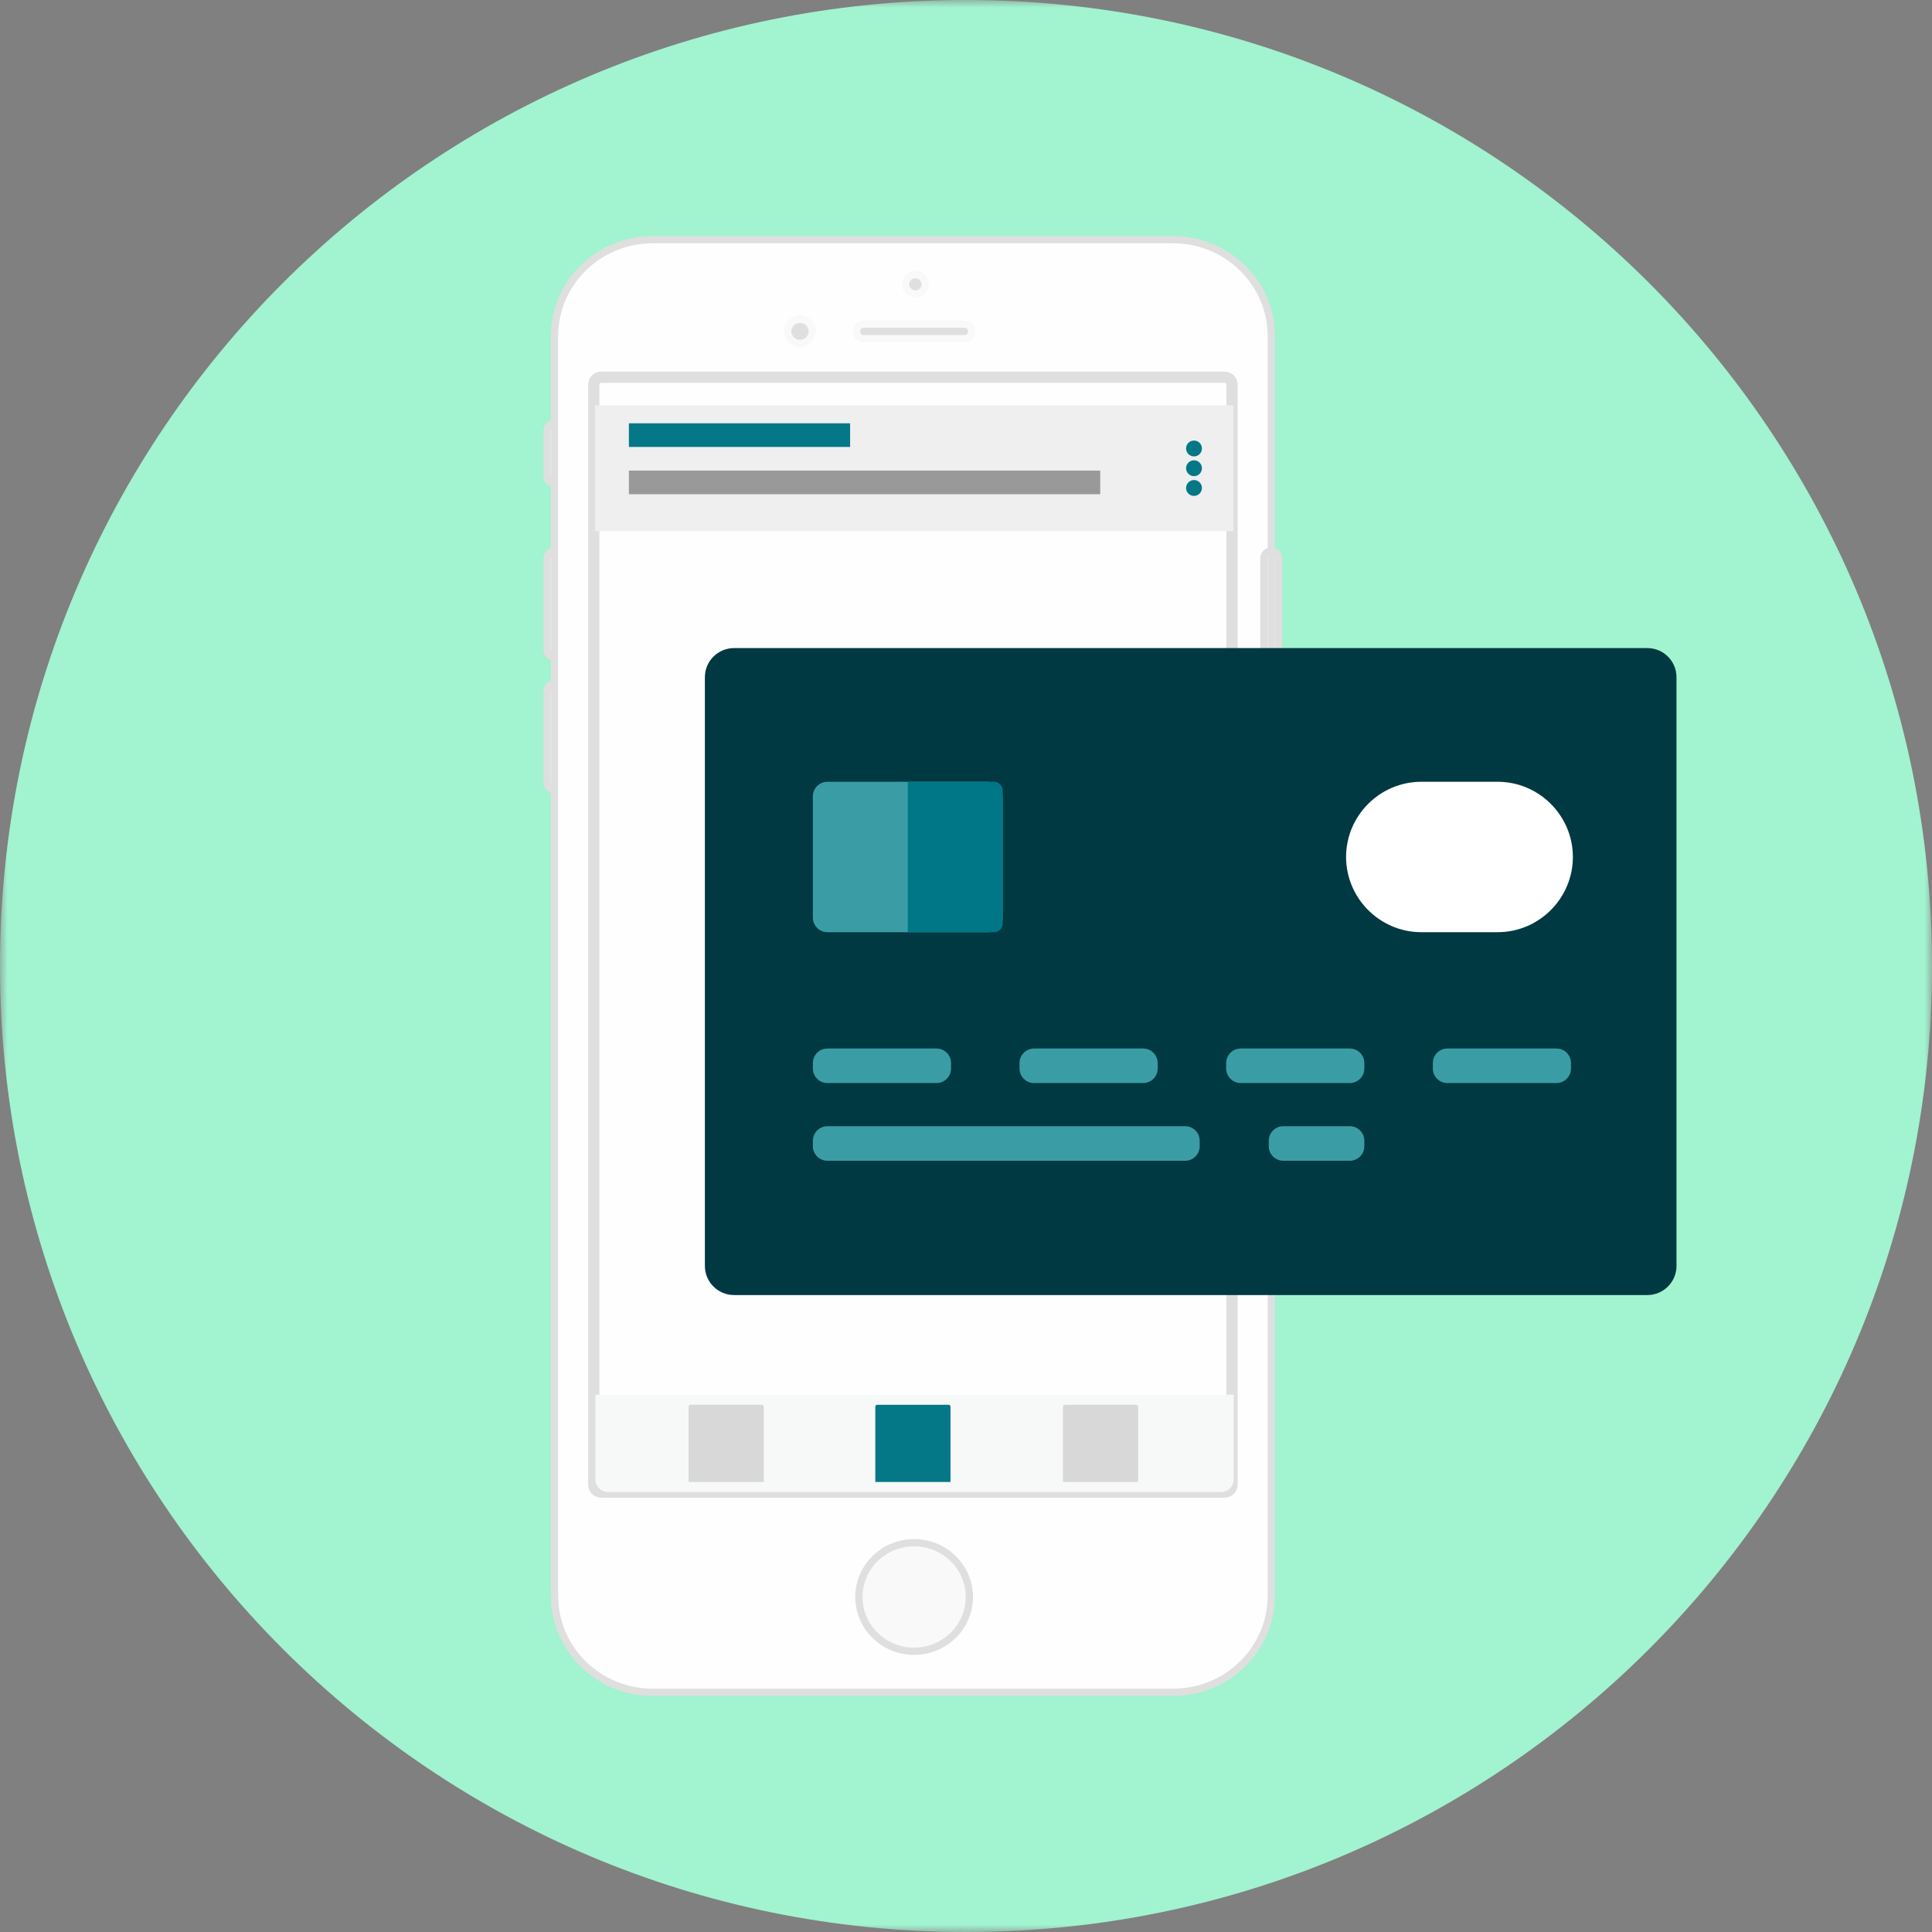 <svg xmlns="http://www.w3.org/2000/svg" xmlns:xlink="http://www.w3.org/1999/xlink" width="133" height="133" viewBox="0 0 133 133">
  <rect x="0" y="0" width="133" height="133" fill="#808080" stroke="none"/>
  <defs>
    <polygon id="pay_picto-a" points="0 0 133 0 133 133 0 133"/>
  </defs>
  <g fill="none" fill-rule="evenodd">
    <mask id="pay_picto-b" fill="#fff">
      <use xlink:href="#pay_picto-a"/>
    </mask>
    <path fill="#A2F3D0" d="M133,66.5 C133,103.228 103.227,133 66.5,133 C29.773,133 0,103.228 0,66.5 C0,29.773 29.773,-0 66.5,-0 C103.227,-0 133,29.773 133,66.5" mask="url(#pay_picto-b)"/>
    <path fill="#FEFEFE" d="M37.666,29.621 C37.666,29.347 37.894,29.125 38.173,29.125 C38.453,29.125 38.68,29.348 38.68,29.621 L38.68,32.78 C38.68,33.056 38.453,33.277 38.173,33.277 C37.893,33.277 37.666,33.055 37.666,32.78 L37.666,29.621 Z" mask="url(#pay_picto-b)"/>
    <path stroke="#DFDFDF" stroke-width=".5" d="M37.666,29.621 C37.666,29.347 37.894,29.125 38.173,29.125 C38.453,29.125 38.68,29.348 38.68,29.621 L38.68,32.78 C38.68,33.056 38.453,33.277 38.173,33.277 C37.893,33.277 37.666,33.055 37.666,32.78 L37.666,29.621 Z" mask="url(#pay_picto-b)"/>
    <path fill="#FEFEFE" d="M37.666,38.428 C37.666,38.153 37.894,37.928 38.173,37.928 C38.453,37.928 38.68,38.152 38.68,38.428 L38.68,44.738 C38.68,45.014 38.453,45.238 38.173,45.238 C37.893,45.238 37.666,45.015 37.666,44.738 L37.666,38.428 Z" mask="url(#pay_picto-b)"/>
    <path stroke="#DFDFDF" stroke-width=".5" d="M37.666,38.428 C37.666,38.153 37.894,37.928 38.173,37.928 C38.453,37.928 38.68,38.152 38.68,38.428 L38.68,44.738 C38.68,45.014 38.453,45.238 38.173,45.238 C37.893,45.238 37.666,45.015 37.666,44.738 L37.666,38.428 Z" mask="url(#pay_picto-b)"/>
    <path fill="#FEFEFE" d="M37.666,47.564 C37.666,47.288 37.894,47.065 38.173,47.065 C38.453,47.065 38.68,47.288 38.68,47.564 L38.68,53.874 C38.68,54.149 38.453,54.374 38.173,54.374 C37.893,54.374 37.666,54.15 37.666,53.874 L37.666,47.564 Z" mask="url(#pay_picto-b)"/>
    <path stroke="#DFDFDF" stroke-width=".5" d="M37.666,47.564 C37.666,47.288 37.894,47.065 38.173,47.065 C38.453,47.065 38.68,47.288 38.68,47.564 L38.68,53.874 C38.68,54.149 38.453,54.374 38.173,54.374 C37.893,54.374 37.666,54.15 37.666,53.874 L37.666,47.564 Z" mask="url(#pay_picto-b)"/>
    <path fill="#FEFEFE" d="M87.009,38.428 C87.009,38.153 87.237,37.928 87.515,37.928 C87.796,37.928 88.023,38.152 88.023,38.428 L88.023,44.738 C88.023,45.014 87.795,45.238 87.515,45.238 C87.236,45.238 87.009,45.015 87.009,44.738 L87.009,38.428 Z" mask="url(#pay_picto-b)"/>
    <path fill="#FEFEFE" d="M38.173,23.143 C38.173,19.474 41.199,16.499 44.934,16.499 L80.755,16.499 C84.489,16.499 87.516,19.475 87.516,23.143 L87.516,109.856 C87.516,113.524 84.49,116.499 80.755,116.499 L44.934,116.499 C41.2,116.499 38.173,113.523 38.173,109.856 L38.173,23.143 Z" mask="url(#pay_picto-b)"/>
    <path stroke="#DFDFDF" stroke-width=".5" d="M87.009,38.428 C87.009,38.153 87.237,37.928 87.515,37.928 C87.796,37.928 88.023,38.152 88.023,38.428 L88.023,44.738 C88.023,45.014 87.795,45.238 87.515,45.238 C87.236,45.238 87.009,45.015 87.009,44.738 L87.009,38.428 Z" mask="url(#pay_picto-b)"/>
    <path stroke="#DFDFDF" stroke-width=".5" d="M38.173,23.143 C38.173,19.474 41.199,16.499 44.934,16.499 L80.755,16.499 C84.489,16.499 87.516,19.475 87.516,23.143 L87.516,109.856 C87.516,113.524 84.49,116.499 80.755,116.499 L44.934,116.499 C41.2,116.499 38.173,113.523 38.173,109.856 L38.173,23.143 Z" mask="url(#pay_picto-b)"/>
    <path fill="#F9F9F9" d="M59.127,109.938 C59.127,107.874 60.828,106.201 62.928,106.201 C65.028,106.201 66.731,107.873 66.731,109.938 C66.731,112.002 65.029,113.674 62.928,113.674 C60.83,113.674 59.127,112.002 59.127,109.938" mask="url(#pay_picto-b)"/>
    <path stroke="#DFDFDF" stroke-width=".5" d="M59.127,109.938 C59.127,107.874 60.828,106.201 62.928,106.201 C65.028,106.201 66.731,107.873 66.731,109.938 C66.731,112.002 65.029,113.674 62.928,113.674 C60.83,113.674 59.127,112.002 59.127,109.938 Z" mask="url(#pay_picto-b)"/>
    <path fill="#DFDFDF" d="M63.013,20.32 C63.386,20.32 63.689,20.023 63.689,19.656 C63.689,19.289 63.386,18.991 63.013,18.991 C62.64,18.991 62.337,19.289 62.337,19.656 C62.337,20.023 62.64,20.32 63.013,20.32" mask="url(#pay_picto-b)"/>
    <path stroke="#F9F9F9" stroke-width=".5" d="M63.013,20.237 C63.386,20.237 63.689,19.94 63.689,19.572 C63.689,19.206 63.386,18.908 63.013,18.908 C62.64,18.908 62.337,19.206 62.337,19.572 C62.337,19.94 62.64,20.237 63.013,20.237 Z" mask="url(#pay_picto-b)"/>
    <path fill="#DFDFDF" d="M55.071,23.559 C55.538,23.559 55.915,23.187 55.915,22.729 C55.915,22.27 55.538,21.898 55.071,21.898 C54.605,21.898 54.226,22.27 54.226,22.729 C54.226,23.187 54.605,23.559 55.071,23.559" mask="url(#pay_picto-b)"/>
    <path stroke="#F9F9F9" stroke-width=".5" d="M55.071,23.642 C55.538,23.642 55.915,23.271 55.915,22.812 C55.915,22.352 55.538,21.981 55.071,21.981 C54.605,21.981 54.226,22.352 54.226,22.812 C54.226,23.271 54.605,23.642 55.071,23.642 Z" mask="url(#pay_picto-b)"/>
    <path fill="#DFDFDF" d="M58.958,22.812 C58.958,22.537 59.185,22.313 59.464,22.313 L66.394,22.313 C66.674,22.313 66.9,22.537 66.9,22.812 C66.9,23.086 66.673,23.31 66.394,23.31 L59.464,23.31 C59.185,23.31 58.958,23.086 58.958,22.812" mask="url(#pay_picto-b)"/>
    <path stroke="#F9F9F9" stroke-width=".5" d="M58.958,22.812 C58.958,22.537 59.185,22.313 59.464,22.313 L66.394,22.313 C66.674,22.313 66.9,22.538 66.9,22.812 C66.9,23.086 66.673,23.31 66.394,23.31 L59.464,23.31 C59.185,23.31 58.958,23.086 58.958,22.812 Z" mask="url(#pay_picto-b)"/>
    <path stroke="#DFDFDF" stroke-width=".774" d="M40.877,26.466 C40.877,26.192 41.102,25.969 41.386,25.969 L84.303,25.969 C84.585,25.969 84.812,26.193 84.812,26.466 L84.812,102.215 C84.812,102.489 84.585,102.713 84.303,102.713 L41.386,102.713 C41.105,102.713 40.877,102.489 40.877,102.215 L40.877,26.466 Z" mask="url(#pay_picto-b)"/>
    <polygon fill="#EFEFEF" points="40.963 36.566 84.91 36.566 84.91 27.899 40.963 27.899" mask="url(#pay_picto-b)"/>
    <polygon fill="#047887" points="43.294 30.768 58.523 30.768 58.523 29.14 43.294 29.14" mask="url(#pay_picto-b)"/>
    <polygon fill="#999" points="43.294 34.022 75.74 34.022 75.74 32.395 43.294 32.395" mask="url(#pay_picto-b)"/>
    <path fill="#047887" d="M82.196 31.686C82.498 31.686 82.742 31.931 82.742 32.232 82.742 32.534 82.498 32.778 82.196 32.778 81.895 32.778 81.65 32.534 81.65 32.232 81.65 31.931 81.895 31.686 82.196 31.686M82.196 33.047C82.498 33.047 82.742 33.291 82.742 33.593 82.742 33.894 82.498 34.139 82.196 34.139 81.895 34.139 81.65 33.894 81.65 33.593 81.65 33.291 81.895 33.047 82.196 33.047M82.196 30.327C82.498 30.327 82.742 30.571 82.742 30.873 82.742 31.175 82.498 31.419 82.196 31.419 81.895 31.419 81.65 31.175 81.65 30.873 81.65 30.571 81.895 30.327 82.196 30.327" mask="url(#pay_picto-b)"/>
    <path fill="#F7F8F8" d="M84.052,102.713 L41.868,102.713 C41.384,102.713 40.991,102.326 40.991,101.851 L40.991,96.017 L84.928,96.017 L84.928,101.851 C84.928,102.326 84.536,102.713 84.052,102.713" mask="url(#pay_picto-b)"/>
    <path fill="#D8D8D8" d="M52.578,102.02 L47.403,102.02 L47.403,96.857 C47.403,96.775 47.451,96.708 47.509,96.708 L52.472,96.708 C52.53,96.708 52.578,96.775 52.578,96.857 L52.578,102.02 Z" mask="url(#pay_picto-b)"/>
    <path fill="#047887" d="M65.432,102.02 L60.257,102.02 L60.257,96.857 C60.257,96.775 60.305,96.708 60.363,96.708 L65.326,96.708 C65.385,96.708 65.432,96.775 65.432,96.857 L65.432,102.02 Z" mask="url(#pay_picto-b)"/>
    <path fill="#D8D8D8" d="M78.35,102.02 L73.175,102.02 L73.175,96.857 C73.175,96.775 73.223,96.708 73.281,96.708 L78.244,96.708 C78.303,96.708 78.35,96.775 78.35,96.857 L78.35,102.02 Z" mask="url(#pay_picto-b)"/>
    <path fill="#003941" d="M48.525,87.151 L48.525,46.615 C48.525,45.515 49.425,44.615 50.525,44.615 L113.411,44.615 C114.511,44.615 115.411,45.515 115.411,46.615 L115.411,87.151 C115.411,88.251 114.511,89.151 113.411,89.151 L50.525,89.151 C49.425,89.151 48.525,88.251 48.525,87.151" mask="url(#pay_picto-b)"/>
    <path fill="#3A9DA5" d="M68.023,53.818 L56.959,53.818 C56.408,53.818 55.959,54.268 55.959,54.818 L55.959,63.172 C55.959,63.721 56.408,64.172 56.959,64.172 L68.023,64.172 C68.573,64.172 69.023,63.721 69.023,63.172 L69.023,54.818 C69.023,54.268 68.573,53.818 68.023,53.818" mask="url(#pay_picto-b)"/>
    <path fill="#FFF" d="M103.101,53.818 L97.842,53.818 C94.995,53.818 92.665,56.147 92.665,58.995 C92.665,61.841 94.995,64.172 97.842,64.172 L103.101,64.172 C105.948,64.172 108.278,61.841 108.278,58.995 C108.278,56.147 105.948,53.818 103.101,53.818" mask="url(#pay_picto-b)"/>
    <path fill="#007787" d="M68.429,53.818 L62.491,53.818 L62.491,64.172 L68.429,64.172 C68.756,64.172 69.023,63.904 69.023,63.577 L69.023,54.413 C69.023,54.086 68.756,53.818 68.429,53.818" mask="url(#pay_picto-b)"/>
    <path fill="#3A9DA5" d="M64.47 74.558L56.959 74.558C56.407 74.558 55.959 74.109 55.959 73.558L55.959 73.18C55.959 72.627 56.407 72.18 56.959 72.18L64.47 72.18C65.022 72.18 65.47 72.627 65.47 73.18L65.47 73.558C65.47 74.109 65.022 74.558 64.47 74.558M78.696 74.558L71.185 74.558C70.633 74.558 70.185 74.109 70.185 73.558L70.185 73.18C70.185 72.627 70.633 72.18 71.185 72.18L78.696 72.18C79.248 72.18 79.696 72.627 79.696 73.18L79.696 73.558C79.696 74.109 79.248 74.558 78.696 74.558M92.922 74.558L85.411 74.558C84.859 74.558 84.411 74.109 84.411 73.558L84.411 73.18C84.411 72.627 84.859 72.18 85.411 72.18L92.922 72.18C93.474 72.18 93.922 72.627 93.922 73.18L93.922 73.558C93.922 74.109 93.474 74.558 92.922 74.558M81.587 79.907L56.959 79.907C56.406 79.907 55.959 79.46 55.959 78.907L55.959 78.529C55.959 77.977 56.406 77.529 56.959 77.529L81.587 77.529C82.139 77.529 82.587 77.977 82.587 78.529L82.587 78.907C82.587 79.46 82.139 79.907 81.587 79.907M92.922 79.907L88.343 79.907C87.79 79.907 87.343 79.46 87.343 78.907L87.343 78.529C87.343 77.977 87.79 77.529 88.343 77.529L92.922 77.529C93.474 77.529 93.922 77.977 93.922 78.529L93.922 78.907C93.922 79.46 93.474 79.907 92.922 79.907M107.148 74.558L99.637 74.558C99.085 74.558 98.637 74.109 98.637 73.558L98.637 73.18C98.637 72.627 99.085 72.18 99.637 72.18L107.148 72.18C107.7 72.18 108.148 72.627 108.148 73.18L108.148 73.558C108.148 74.109 107.7 74.558 107.148 74.558" mask="url(#pay_picto-b)"/>
  </g>
</svg>
